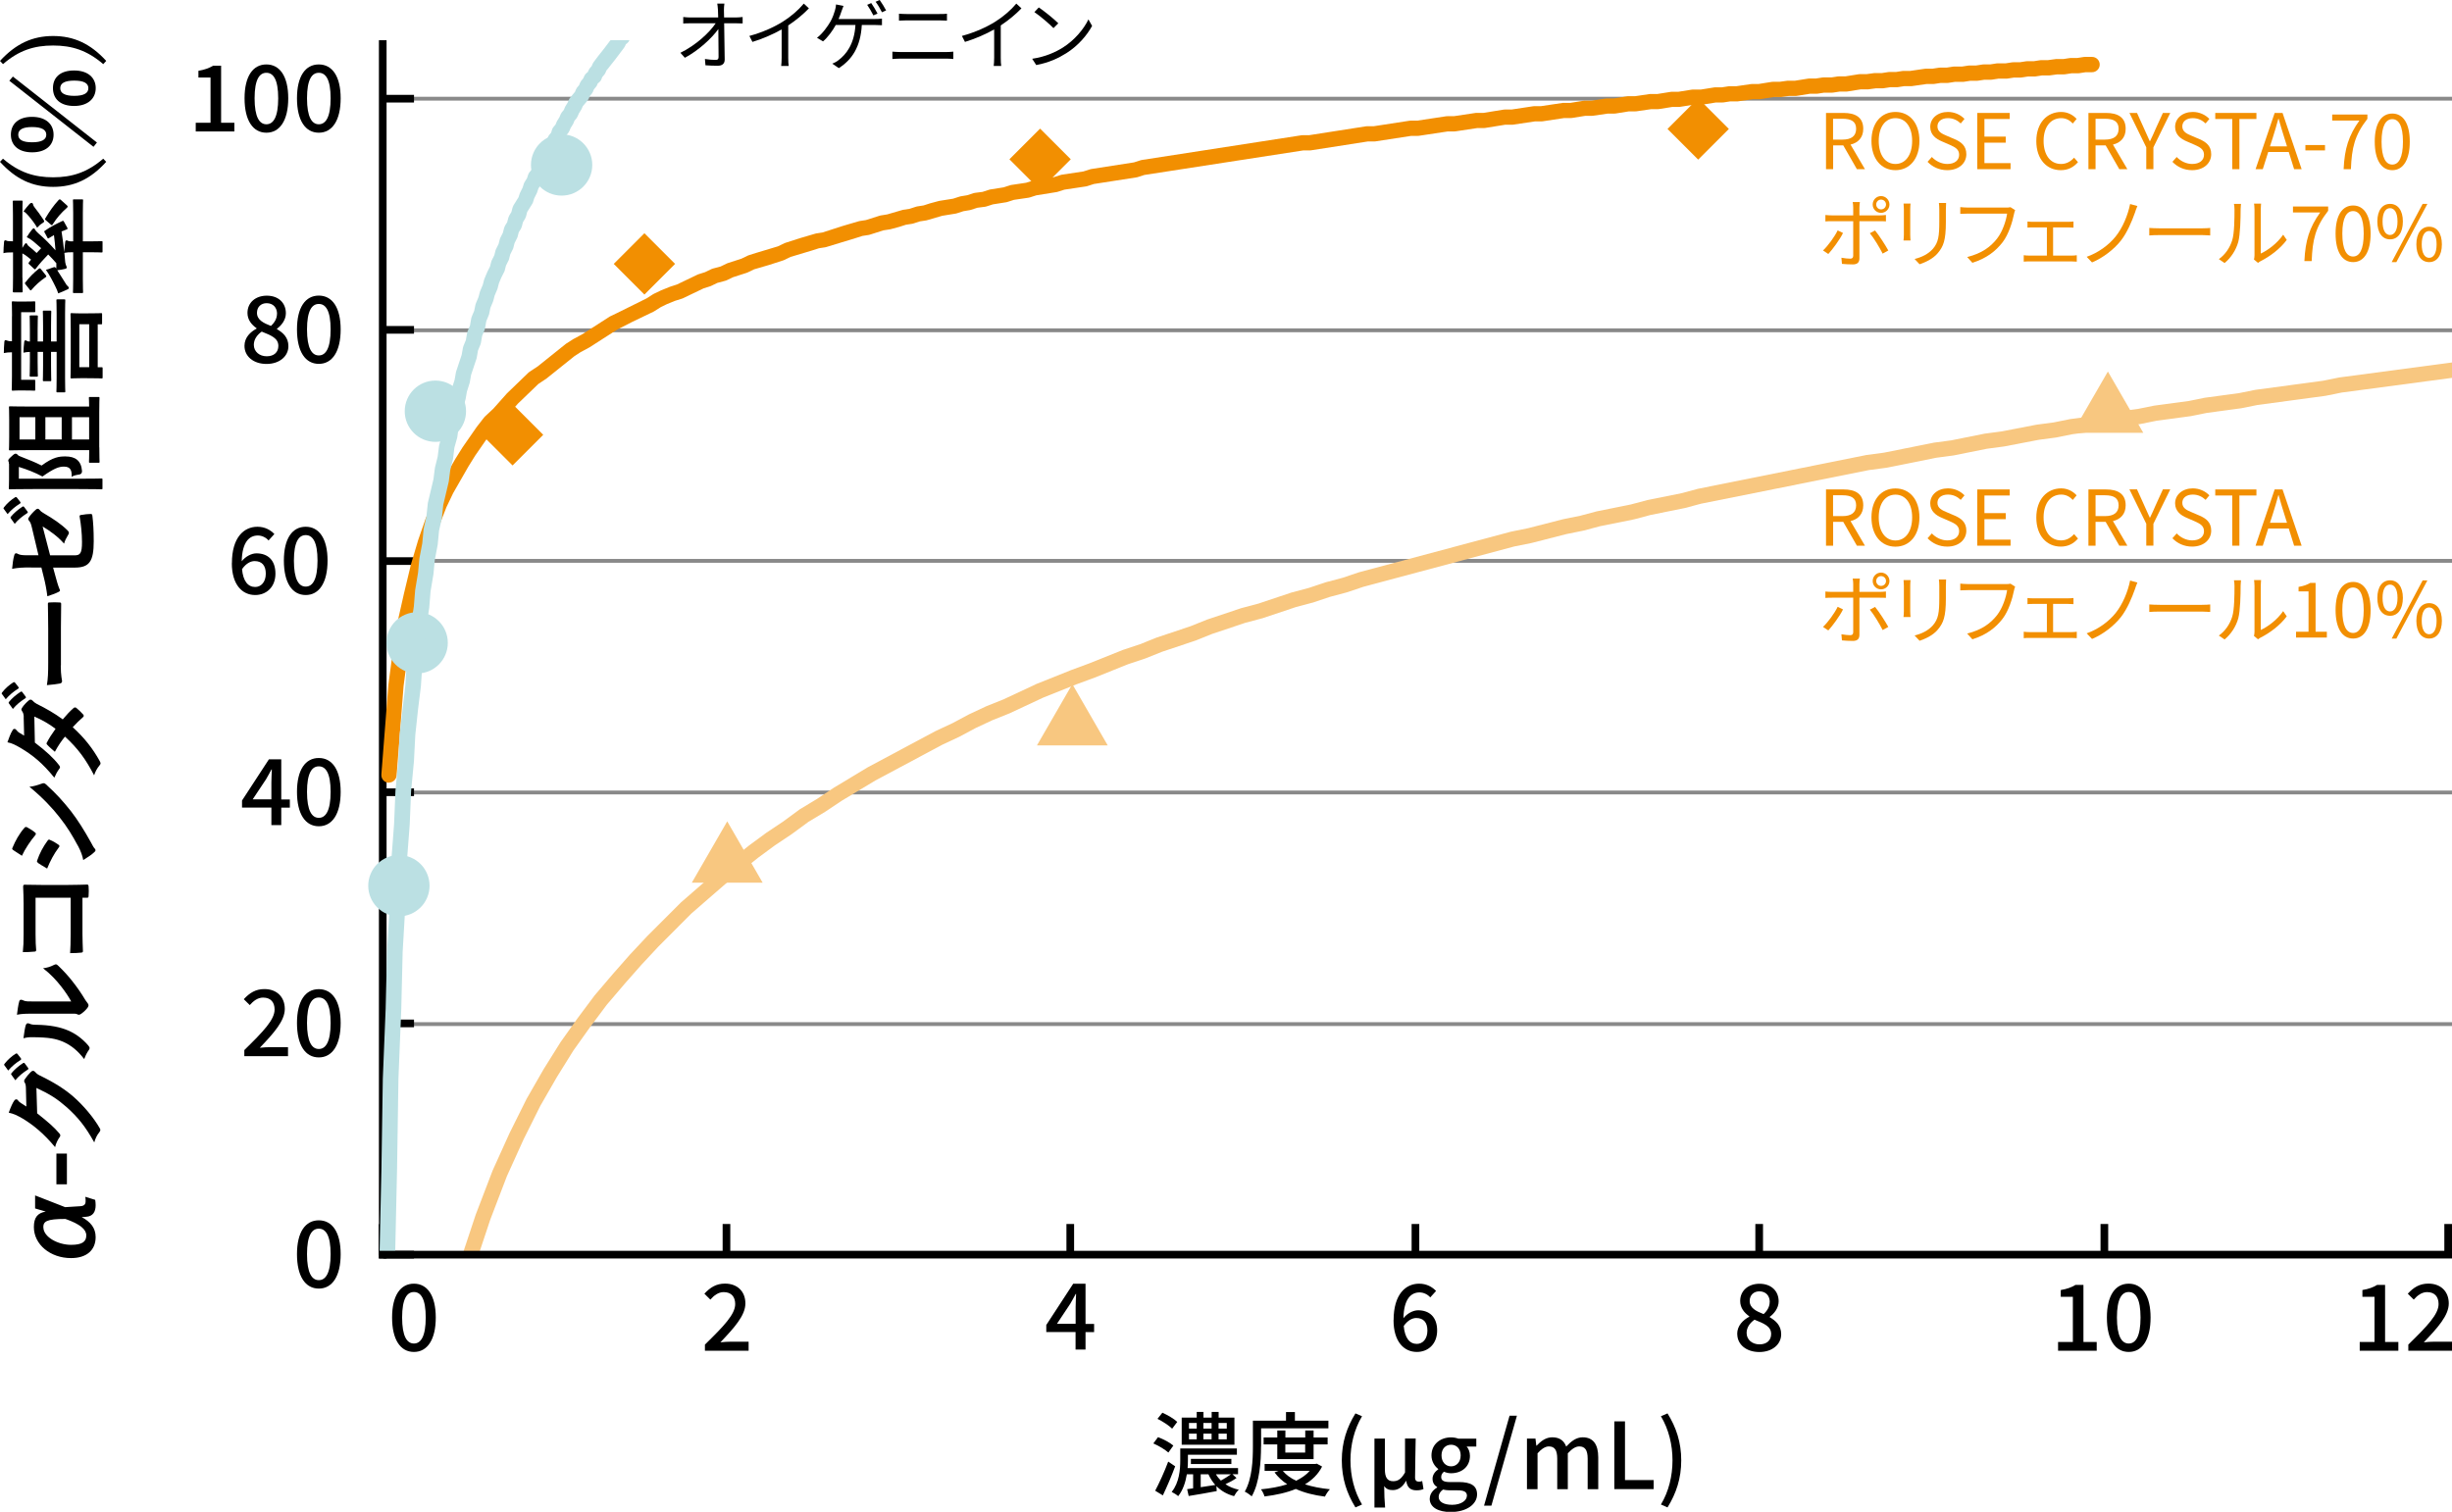 <?xml version="1.0" encoding="UTF-8"?>
<svg xmlns="http://www.w3.org/2000/svg" xmlns:xlink="http://www.w3.org/1999/xlink" id="_レイヤー_2" data-name="レイヤー 2" viewBox="0 0 319.94 197.31">
  <defs>
    <style>
      .cls-1 {
        clip-path: url(#clippath);
      }

      .cls-2 {
        fill: none;
      }

      .cls-2, .cls-3, .cls-4, .cls-5, .cls-6, .cls-7 {
        stroke-width: 0px;
      }

      .cls-4 {
        fill: #f8c780;
      }

      .cls-5 {
        fill: #898989;
      }

      .cls-6 {
        fill: #bbe0e3;
      }

      .cls-7 {
        fill: #f28f01;
      }
    </style>
    <clipPath id="clippath">
      <rect class="cls-2" x="47.88" y="5.25" width="272.06" height="158.5"></rect>
    </clipPath>
  </defs>
  <g id="OL">
    <g>
      <path class="cls-5" d="M319.94,133.91H49.94v-.5h270v.5ZM319.94,103.68H49.94v-.5h270v.5ZM319.94,73.45H49.94v-.5h270v.5ZM319.94,43.36H49.94v-.5h270v.5ZM319.94,13.13H49.94v-.5h270v.5Z"></path>
      <g>
        <path class="cls-3" d="M8.53,157.55l1.93-.12c.53-.03.71-.26.71-.64,0-.21,0-.38-.04-.59l1.29.4c.03.19.06.41.06.69,0,.86-.34,1.47-1.27,1.52l-.55.04c1.12.6,1.82,1.39,1.82,2.61,0,1.66-1.13,2.74-3.21,2.74-2.7,0-4.85-1.77-4.85-4.05,0-1.26.49-1.84,1.55-2.02l-1.39-.41v-1.7l3.94,1.54ZM5.66,160.18c0,1.26,1.88,2.29,3.61,2.29,1.41,0,1.99-.38,1.99-1.23,0-.77-.78-1.47-2.72-2.15-2.48,0-2.89.32-2.89,1.1Z"></path>
        <path class="cls-3" d="M8.73,150.56v4.01h-1.37v-4.01h1.37Z"></path>
        <path class="cls-3" d="M.57,139.04c-.06-.08-.04-.12.03-.21.39-.51.95-1,1.44-1.3.08-.05.17-.07.25.04l.43.55c.08.11.04.18-.04.23-.6.37-1.13.81-1.61,1.37l-.5-.69ZM3.38,141.96c-.01-.36-.07-.54-.17-.69-.04-.06-.06-.11-.06-.18s.03-.14.08-.22c.22-.34.49-.66.76-.93.11-.12.22-.18.32-.18.11,0,.21.07.29.16.15.19.35.33.6.45,1.91.92,3.26,1.8,4.33,2.72,1.36,1.18,2.72,2.81,3.49,4.17.06.08.07.15.07.22,0,.11-.06.21-.15.32-.28.34-.49.77-.64,1.3-1.2-2.14-2.09-3.22-3.57-4.57-1.23-1.08-2.19-1.71-3.98-2.54l.1,3.32c1.42,1.12,2.21,1.81,2.87,2.59.1.1.15.19.15.29,0,.07-.03.14-.08.21-.25.34-.5.85-.6,1.32-1.48-1.78-2.79-2.84-4.16-3.69-.78-.45-1.22-.66-1.89-.81.28-.78.52-1.3.74-1.6.07-.1.15-.14.24-.14s.17.04.24.15c.08.14.24.23.38.34.24.15.45.29.7.45l-.06-2.47ZM1.48,140.26c-.06-.07-.04-.12.03-.21.34-.42.9-.92,1.5-1.3.08-.05.15-.05.22.04l.43.58c.07.1.06.17-.04.23-.64.41-1.18.85-1.62,1.39l-.52-.73Z"></path>
        <path class="cls-3" d="M9.3,130.72c-.36-.67-.8-1.3-1.3-1.95-.64-.82-1.39-1.63-2.38-2.4.49-.05.95-.19,1.42-.43.1-.04.17-.08.24-.08.1,0,.2.05.35.21.71.69,1.29,1.32,1.84,2.03.56.71,1.11,1.48,1.68,2.44.17.25.2.27.29.4.07.08.11.18.11.27,0,.08-.04.18-.11.29-.21.3-.57.62-.85.82-.13.08-.21.12-.29.12-.07,0-.13-.01-.21-.06-.18-.1-.35-.08-1.06-.08h-4.38c-1.22,0-1.79,0-2.44.14.07-.55.17-1.3.29-1.71.04-.18.13-.25.24-.25.08,0,.21.04.35.11.27.12.55.12,1.55.12h4.68ZM3.38,133.77c.07-.23.24-.26.43-.18.31.15.62.16.95.16,1.75.03,3.08.29,4.12.74.85.36,1.77.96,2.63,1.95.11.14.18.25.18.36,0,.08-.04.16-.11.26-.24.34-.41.67-.59,1.17-.83-1.07-1.68-1.8-2.79-2.28-.95-.38-1.72-.56-3.96-.58-.53,0-.76.03-1.18.14.1-.78.2-1.41.31-1.74Z"></path>
        <path class="cls-3" d="M4.64,117.14v4.79c0,.93.03,1.58.08,2.06,0,.15-.07.21-.24.21-.38.04-1.04.07-1.5.07.08-.82.1-1.3.1-2.29v-4.07c0-.71-.03-1.44-.06-2.17,0-.22.06-.29.24-.27.74,0,1.47.03,2.21.03h3.35c1.02,0,2.14-.04,2.54-.05.14,0,.18.05.2.25.03.38.03.82,0,1.21-.01.22-.03.26-.24.26h-.56v4.72c0,.86.04,1.59.06,2.25,0,.12-.06.18-.21.19-.36.04-.87.07-1.46.07.04-.64.07-1.44.07-2.52v-4.71h-4.58Z"></path>
        <path class="cls-3" d="M1.75,110.96c-.17-.1-.2-.18-.11-.34.36-.88.88-1.82,1.55-2.58.06-.08.13-.11.18-.11s.11.01.18.05c.35.19.8.47,1.05.7.07.04.08.1.08.14,0,.07-.04.14-.1.21-.6.71-1.32,1.78-1.72,2.66-.36-.23-.76-.49-1.12-.73ZM10.17,110.4c-.7-1.3-1.36-2.43-2.42-3.76-.85-1.1-2.2-2.56-3.91-3.95.62-.08.97-.19,1.57-.4.1-.04.18-.07.27-.07.11,0,.21.04.32.15,1.4,1.28,2.17,2.14,3.24,3.48.92,1.19,1.72,2.47,2.63,4.1.18.33.34.66.48.79.08.08.11.15.11.22,0,.1-.06.19-.17.27-.29.29-.84.66-1.43,1.02-.11-.58-.27-1.06-.69-1.87ZM4.97,112.62c-.1-.07-.17-.14-.14-.26.35-1.03.8-1.85,1.37-2.63.07-.1.13-.15.21-.15.04,0,.1.03.15.06.38.15.74.38,1.06.6.08.07.14.12.14.18s-.03.1-.08.17c-.66.88-1.12,1.77-1.53,2.77-.56-.34-.97-.56-1.19-.73Z"></path>
        <path class="cls-3" d="M.25,90.58c-.06-.08-.04-.12.03-.21.39-.51.95-1,1.44-1.3.08-.05.17-.07.25.04l.43.55c.08.11.04.18-.04.23-.6.37-1.13.81-1.61,1.37l-.5-.69ZM3.1,93.58c-.01-.4-.1-.58-.21-.75-.07-.1-.1-.17-.1-.23s.04-.15.11-.25c.18-.3.56-.69.85-.93.08-.08.17-.11.25-.11s.17.04.27.15c.13.14.27.27.53.41,1.19.59,2.34,1.24,3.39,2.02.46-.56.95-1.08,1.41-1.48.06-.05.13-.08.2-.08.06,0,.13.03.18.08.24.19.69.62.88.85.04.05.07.11.07.17,0,.04-.03.1-.08.15-.39.33-.95.88-1.36,1.33,1.54,1.4,2.63,2.81,3.5,4.38.07.12.13.23.13.34,0,.08-.04.16-.13.26-.36.44-.55.82-.71,1.3-1.11-2.13-2.11-3.5-3.8-5.05-.43.52-.87,1.14-1.32,1.98-.34-.3-.7-.59-.99-.91-.06-.06-.1-.11-.1-.18,0-.04.03-.08.06-.14.24-.49.64-1.1,1.12-1.77-.87-.66-1.78-1.17-2.77-1.6l.07,3.4c1.47,1.12,2.44,2.02,3.15,2.94.07.1.13.18.13.27,0,.07-.03.15-.1.22-.25.34-.45.7-.64,1.15-1.55-1.92-2.84-2.95-4.4-3.88-.76-.44-1.13-.62-1.72-.74.17-.47.41-1.18.69-1.6.06-.11.14-.15.22-.15.1,0,.21.07.28.17.08.12.2.22.29.29.2.11.34.19.7.42l-.06-2.41ZM1.16,91.8c-.06-.07-.04-.12.03-.21.34-.42.9-.92,1.5-1.3.08-.05.15-.05.22.04l.43.58c.07.1.06.17-.04.23-.64.41-1.18.85-1.62,1.39l-.52-.73Z"></path>
        <path class="cls-3" d="M7.93,86.87c0,1.36.17,1.88.17,2.02,0,.17-.08.27-.29.32-.32.07-.98.15-1.69.21.14-.89.17-1.58.17-2.96v-4.42c0-1.04-.03-2.1-.04-3.16-.01-.21.03-.25.2-.25.42-.03.9-.03,1.32,0,.17,0,.22.05.21.25-.01,1.03-.03,2.04-.03,3.06v4.94Z"></path>
        <path class="cls-3" d="M.49,66.42c-.06-.08-.04-.12.03-.21.39-.51.95-1,1.44-1.3.08-.05.17-.07.25.04l.43.55c.08.11.04.18-.04.23-.6.37-1.13.81-1.61,1.37l-.5-.69ZM1.4,67.64c-.06-.07-.04-.12.03-.21.34-.42.9-.92,1.5-1.3.08-.05.15-.05.22.04l.43.58c.07.1.06.17-.04.23-.64.41-1.18.85-1.62,1.39l-.52-.73ZM4.05,74.06c-1.11,0-1.68.03-2.47.18.06-.69.15-1.34.28-1.77.04-.18.13-.26.25-.26.06,0,.14.03.22.08.29.15.59.18,1.25.18h1.44l-.85-3.58c-.14-.6-.21-.73-.41-.97-.06-.07-.08-.14-.08-.19,0-.07.03-.12.08-.19.18-.29.57-.73.91-1.02.08-.08.17-.12.25-.12.1,0,.2.07.28.18.14.19.35.3.55.43,1.2.7,2.23,1.39,3.03,2.18.13.12.21.23.21.36,0,.08-.03.16-.1.26-.24.4-.42.74-.53,1.14-.84-.95-1.78-1.62-2.8-2.24l.98,3.77h3.18c.74,0,.98-.25.98-1.73,0-1.11-.14-2.39-.31-3.32-.03-.19.07-.21.28-.23.38-.07.8-.12,1.18-.12.14,0,.2.08.21.29.1.82.17,1.77.17,3.28,0,2.62-.57,3.43-2.47,3.43h-2.83l.24.88c.2.74.41,1.51.6,1.93.03.07.06.12.06.16,0,.1-.07.15-.22.22-.36.19-.97.4-1.43.55-.11-.86-.25-1.65-.49-2.58l-.29-1.17h-1.34Z"></path>
        <path class="cls-3" d="M1.16,60.53c0-.14-.01-.22-.04-.27-.03-.06-.04-.1-.04-.15,0-.12.07-.23.42-.54.31-.3.43-.36.55-.36.08,0,.18.05.25.14.08.11.24.19.45.26,1.01.4,1.74.67,2.68,1.15,1.51-1.12,2.31-1.19,3.1-1.19,1.3,0,2.06.55,2.17,1.88q.03.44-.41.49c-.41.06-.76.15-.94.3.04-.85-.15-1.34-1.01-1.34-.64,0-1.27.21-2.8,1.29-1.08-.56-1.92-.89-3.08-1.25v1.54h7.79c1.89,0,2.89-.03,2.97-.03.14,0,.15.01.15.15v1.11c0,.14-.01.15-.15.15-.1,0-1.04-.03-2.97-.03h-5.95c-1.93,0-2.9.03-2.98.03-.15,0-.17-.01-.17-.15,0-.1.03-.45.03-1.17v-2.02ZM12.96,58.38c0,1.34.03,1.78.03,1.87,0,.14-.01.15-.15.15h-1.08c-.14,0-.15-.01-.15-.15,0-.07.03-.45.03-1.5H3.8c-1.57,0-2.38.03-2.48.03-.14,0-.15-.01-.15-.15,0-.08.03-.45.03-1.58v-2.28c0-1.12-.03-1.51-.03-1.59,0-.14.01-.15.15-.15.08,0,.91.03,2.49.03h7.82c0-.74-.03-1.03-.03-1.1,0-.14.01-.15.15-.15h1.08c.14,0,.15.01.15.15,0,.08-.03.54-.03,1.88v4.54ZM2.55,57.36h2.06v-2.91h-2.06v2.91ZM8.05,54.45h-2.13v2.91h2.13v-2.91ZM11.63,54.45h-2.24v2.91h2.24v-2.91Z"></path>
        <path class="cls-3" d="M1.57,41.28c0-1.26-.03-1.71-.03-1.8,0-.14.01-.15.17-.15.08,0,.32.03.67.03h.57c1.19,0,1.42-.03,1.5-.03.14,0,.15.01.15.15v1.12c0,.14-.01.15-.15.15h-1.69v8.82h1.69c.14,0,.15.01.15.15v1.12c0,.14-.01.15-.15.15-.1,0-.31-.03-1.5-.03h-.48c-.45,0-.69.03-.77.03-.15,0-.17-.01-.17-.15,0-.1.03-.54.03-1.8v-3.06c-.41,0-.74.03-1.06.1,0-.48.03-.99.07-1.47.01-.14.07-.21.14-.21.1,0,.17.04.28.07.1.05.27.07.57.07v-3.28ZM8.49,49.33c0,1.22.03,1.65.03,1.73,0,.14-.01.15-.15.15h-.84c-.15,0-.17-.01-.17-.15,0-.08.03-.51.03-1.73v-3.4h-.73v1.78c0,1.34.03,1.81.03,1.89,0,.14-.01.15-.17.15h-.76c-.15,0-.17-.01-.17-.15,0-.08.03-.55.03-1.89v-1.78h-.71v1.26c0,1.29.03,1.73.03,1.81,0,.15-.01.16-.14.16h-.78c-.14,0-.15-.01-.15-.16,0-.08.03-.52.03-1.81v-1.26c-.32.01-.53.03-.84.1.01-.51.04-.92.1-1.4.01-.14.08-.21.15-.21s.11.01.2.07c.1.07.18.08.39.08v-1.45c0-1.28-.03-1.71-.03-1.8,0-.14.01-.15.15-.15h.78c.13,0,.14.01.14.15,0,.08-.03.52-.03,1.8v1.45h.71v-2c0-1.33-.03-1.8-.03-1.88,0-.14.01-.15.17-.15h.76c.15,0,.17.01.17.15,0,.08-.03.55-.03,1.88v2h.73v-3.62c0-1.22-.03-1.65-.03-1.73,0-.14.01-.15.17-.15h.84c.14,0,.15.01.15.15,0,.08-.03.51-.03,1.73v8.38ZM13.39,49.24c0,.14-.01.15-.15.15-.08,0-.36-.03-1.92-.03h-.83c-.73,0-1.04.03-1.12.03-.15,0-.17-.01-.17-.15,0-.1.03-.56.03-1.89v-4.44c0-1.32-.03-1.8-.03-1.88,0-.15.01-.16.17-.16.08,0,.39.03.98.03h.94c1.53,0,1.81-.03,1.89-.03.13,0,.14.01.14.16v1.15c0,.14-.01.15-.14.15h-.43v5.6h.49c.14,0,.15.01.15.17v1.15ZM11.64,47.92v-5.6h-1.29v5.6h1.29Z"></path>
        <path class="cls-3" d="M2.93,36.25c0,1.25.03,1.66.03,1.76,0,.14-.01.15-.15.15h-.97c-.15,0-.17-.01-.17-.15,0-.1.03-.51.03-1.76v-3.31c-.56,0-.91.01-1.25.1.01-.51.03-.97.08-1.47.01-.12.07-.21.15-.21.07,0,.15.04.25.08.13.04.29.05.76.05v-3.4c0-1.25-.03-1.66-.03-1.74,0-.15.01-.17.17-.17h.97c.14,0,.15.01.15.17,0,.08-.03.49-.03,1.74v4.27c.1-.16.18-.32.28-.45.08-.12.13-.17.21-.17.06,0,.11.07.15.15.04.1.11.18.25.29.32.25.64.52.97.84.2-.23.41-.44.59-.63-.36-.33-.73-.63-1.05-.91-.29-.23-.52-.38-.83-.53.18-.32.52-.8.7-1,.11-.12.15-.15.22-.15s.13.08.17.18c.07.12.15.22.43.48.76.64,1.54,1.43,2.23,2.21-.04-.62-.11-1.28-.2-1.99-.22.12-.45.26-.66.4-.11.07-.14.07-.22-.11l-.35-.65c-.07-.14-.04-.15.07-.22.66-.48,1.46-.88,2.24-1.25.13-.05.15-.05.24.11l.41.74c.08.15.06.21-.11.26l-.63.25c.15.99.27,1.85.35,2.69.03-.45.08-.88.13-1.32.01-.12.07-.21.17-.21s.13.03.24.08c.13.05.31.05.63.05v-3.63c0-1.22-.03-1.63-.03-1.71,0-.14.01-.14.15-.14h1.02c.14,0,.15,0,.15.14,0,.08-.03.49-.03,1.71v3.63h.94c.95,0,1.4-.03,1.48-.03.14,0,.15.01.15.15v1.18c0,.14-.01.15-.15.15-.08,0-.53-.03-1.48-.03h-.94v3.48c0,1.22.03,1.63.03,1.71,0,.12-.01.14-.15.14h-1.02c-.14,0-.15-.01-.15-.14,0-.08.03-.49.03-1.71v-3.48c-.53,0-.8.01-1.15.08.04.41.08.81.11,1.22.03.23.1.4.14.49.03.07.06.12.06.21s-.07.12-.2.17c-.34.08-.66.14-1.04.18.36.54.67,1.07,1.06,1.67.1.18.21.34.31.41.07.06.14.14.14.21s-.03.14-.13.19c-.36.18-.85.38-1.25.54-.11-.34-.25-.65-.38-.91-.32-.66-.74-1.47-1.23-2.17.22-.04.49-.14.77-.25.17-.05.27-.1.34-.1.1,0,.14.05.24.19,0-.23.03-.45.01-.7-.34-.4-.7-.77-1.06-1.14-.53.54-1.11,1.18-1.61,1.84-.04.07-.08.1-.11.1-.04,0-.07-.01-.13-.07l-.6-.56c-.14-.12-.15-.17-.07-.27l.28-.37c-.25-.21-.5-.41-.77-.6-.1-.07-.22-.14-.36-.21v3.16ZM3.89,26.59c.1-.1.17-.11.25-.11.07,0,.15.08.18.21.04.18.13.3.27.48.32.4.67.88.99,1.37.11.17.18.26.18.34,0,.1-.08.17-.29.29-.25.15-.45.37-.62.55-.36-.62-.74-1.1-1.19-1.62-.14-.15-.32-.37-.59-.52.29-.38.49-.64.81-.99ZM3.33,37.11c-.11-.14-.11-.17-.01-.26.49-.65,1.08-1.25,1.75-1.78.11-.08.17-.08.29.08l.6.75c.11.14.11.21.01.27-.76.52-1.33,1.04-1.86,1.66-.1.11-.13.1-.24-.04l-.55-.69ZM5.98,28.74c-.13-.1-.13-.12-.06-.25.55-.92,1.01-1.59,1.74-2.4.06-.04.08-.07.13-.07s.08.01.15.07l.78.7c.08.07.11.12.11.18,0,.04-.03.08-.1.15-.76.67-1.32,1.32-1.86,2.17-.04.05-.07.1-.11.1s-.08-.04-.15-.1l-.63-.55Z"></path>
        <path class="cls-3" d="M.39,20.71c2.09,1.8,4.09,2.43,6.54,2.43s4.45-.63,6.54-2.43l.39.41c-2.06,2.28-4.22,3.27-6.93,3.27s-4.86-1-6.93-3.27l.39-.41Z"></path>
        <path class="cls-3" d="M12.2,19.16L1.22,10.54l.46-.55,10.97,8.61-.45.56ZM4.17,15.25c1.81,0,2.82.95,2.82,2.33s-1.01,2.3-2.8,2.3-2.77-.93-2.77-2.3.95-2.33,2.76-2.33ZM4.19,18.57c1.22,0,1.85-.33,1.85-.99s-.63-1-1.85-1-1.81.33-1.81,1,.6.99,1.81.99ZM9.67,9.2c1.81,0,2.82.95,2.82,2.3s-1.01,2.33-2.82,2.33-2.76-.93-2.76-2.33.95-2.3,2.76-2.3ZM9.68,12.51c1.22,0,1.85-.33,1.85-1s-.63-.99-1.85-.99-1.82.33-1.82.99.62,1,1.82,1Z"></path>
        <path class="cls-3" d="M0,7.95c2.07-2.25,4.24-3.25,6.93-3.25s4.87.99,6.93,3.25l-.39.42c-2.09-1.8-4.08-2.43-6.54-2.43s-4.45.62-6.54,2.43l-.39-.42Z"></path>
      </g>
      <path class="cls-3" d="M91.98,175.49c2.46-2.41,3.95-3.95,3.95-5.29,0-.94-.5-1.56-1.5-1.56-.7,0-1.27.44-1.74.98l-.78-.77c.76-.82,1.54-1.32,2.69-1.32,1.62,0,2.66,1.03,2.66,2.59s-1.43,3.15-3.26,5.07c.44-.05,1.01-.08,1.44-.08h2.24v1.18h-5.7v-.8Z"></path>
      <path class="cls-3" d="M51.16,171.96c0-2.89,1.1-4.42,2.85-4.42s2.85,1.55,2.85,4.42-1.09,4.49-2.85,4.49-2.85-1.6-2.85-4.49ZM55.55,171.96c0-2.47-.64-3.33-1.54-3.33s-1.54.86-1.54,3.33.64,3.39,1.54,3.39,1.54-.92,1.54-3.39Z"></path>
      <path class="cls-3" d="M140.35,173.85h-3.83v-.92l3.51-5.38h1.61v5.24h1.12v1.07h-1.12v2.28h-1.3v-2.28ZM140.35,172.78v-2.17c0-.48.04-1.25.06-1.73h-.05c-.22.43-.46.84-.71,1.28l-1.74,2.62h2.43Z"></path>
      <path class="cls-3" d="M181.84,172.29c0-3.38,1.58-4.75,3.33-4.75.98,0,1.7.42,2.21.95l-.76.84c-.32-.38-.86-.65-1.39-.65-1.12,0-2.05.84-2.11,3.36.52-.64,1.28-1.03,1.92-1.03,1.47,0,2.48.88,2.48,2.65s-1.2,2.79-2.64,2.79c-1.68,0-3.05-1.33-3.05-4.16ZM183.16,173.06c.14,1.59.78,2.34,1.71,2.34.77,0,1.38-.65,1.38-1.74s-.53-1.64-1.46-1.64c-.49,0-1.1.28-1.63,1.04Z"></path>
      <path class="cls-3" d="M226.67,174.1c0-1.09.77-1.82,1.58-2.25v-.05c-.66-.47-1.19-1.1-1.19-2,0-1.37,1.08-2.25,2.52-2.25,1.54,0,2.5.95,2.5,2.3,0,.89-.62,1.62-1.16,2.01v.06c.78.46,1.49,1.07,1.49,2.22,0,1.31-1.15,2.32-2.85,2.32s-2.88-.98-2.88-2.35ZM231.1,174.1c0-1.02-.97-1.37-2.17-1.86-.6.42-1.03,1.01-1.03,1.73,0,.88.73,1.49,1.68,1.49s1.52-.53,1.52-1.35ZM230.92,169.93c0-.79-.49-1.39-1.36-1.39-.72,0-1.26.48-1.26,1.26,0,.92.84,1.33,1.82,1.71.52-.48.79-1.01.79-1.58Z"></path>
      <g>
        <path class="cls-3" d="M268.54,175.15h1.93v-5.9h-1.58v-.88c.83-.14,1.42-.36,1.92-.67h1.04v7.45h1.73v1.14h-5.04v-1.14Z"></path>
        <path class="cls-3" d="M274.91,171.96c0-2.89,1.1-4.42,2.85-4.42s2.85,1.55,2.85,4.42-1.09,4.49-2.85,4.49-2.85-1.6-2.85-4.49ZM279.3,171.96c0-2.47-.64-3.33-1.54-3.33s-1.54.86-1.54,3.33.64,3.39,1.54,3.39,1.54-.92,1.54-3.39Z"></path>
      </g>
      <g>
        <path class="cls-3" d="M307.9,175.15h1.93v-5.9h-1.58v-.88c.83-.14,1.42-.36,1.92-.67h1.04v7.45h1.73v1.14h-5.04v-1.14Z"></path>
        <path class="cls-3" d="M314.24,175.49c2.46-2.41,3.95-3.95,3.95-5.29,0-.94-.5-1.56-1.5-1.56-.7,0-1.27.44-1.74.98l-.78-.77c.75-.82,1.54-1.32,2.69-1.32,1.62,0,2.66,1.03,2.66,2.59s-1.43,3.15-3.26,5.07c.44-.05,1.01-.08,1.44-.08h2.24v1.18h-5.7v-.8Z"></path>
      </g>
      <rect class="cls-3" x="49.44" y="5.25" width="1" height="159"></rect>
      <g>
        <path class="cls-3" d="M38.75,163.69c0-2.89,1.1-4.42,2.85-4.42s2.85,1.55,2.85,4.42-1.09,4.49-2.85,4.49-2.85-1.6-2.85-4.49ZM43.14,163.69c0-2.47-.64-3.33-1.54-3.33s-1.54.86-1.54,3.33.64,3.39,1.54,3.39,1.54-.92,1.54-3.39Z"></path>
        <g>
          <path class="cls-3" d="M30.26,73.5c0-3.38,1.58-4.75,3.33-4.75.98,0,1.7.42,2.21.95l-.76.84c-.32-.38-.86-.65-1.39-.65-1.12,0-2.05.84-2.11,3.36.52-.64,1.28-1.03,1.92-1.03,1.48,0,2.48.88,2.48,2.65s-1.2,2.79-2.64,2.79c-1.68,0-3.05-1.33-3.05-4.16ZM31.58,74.27c.14,1.59.78,2.34,1.72,2.34.77,0,1.38-.65,1.38-1.74s-.53-1.64-1.46-1.64c-.49,0-1.1.28-1.63,1.04Z"></path>
          <path class="cls-3" d="M37.04,73.17c0-2.89,1.1-4.42,2.85-4.42s2.85,1.55,2.85,4.42-1.09,4.49-2.85,4.49-2.85-1.6-2.85-4.49ZM41.43,73.17c0-2.47-.64-3.33-1.54-3.33s-1.54.86-1.54,3.33.64,3.39,1.54,3.39,1.54-.92,1.54-3.39Z"></path>
        </g>
        <g>
          <path class="cls-3" d="M35.41,105.4h-3.83v-.92l3.51-5.38h1.61v5.24h1.12v1.07h-1.12v2.28h-1.29v-2.28ZM35.41,104.33v-2.17c0-.48.04-1.25.06-1.73h-.05c-.22.43-.46.84-.71,1.28l-1.74,2.62h2.44Z"></path>
          <path class="cls-3" d="M38.75,103.35c0-2.89,1.1-4.42,2.85-4.42s2.85,1.55,2.85,4.42-1.09,4.49-2.85,4.49-2.85-1.6-2.85-4.49ZM43.14,103.35c0-2.47-.64-3.33-1.54-3.33s-1.54.86-1.54,3.33.64,3.39,1.54,3.39,1.54-.92,1.54-3.39Z"></path>
        </g>
        <g>
          <path class="cls-3" d="M31.9,45.14c0-1.09.77-1.82,1.58-2.25v-.05c-.66-.47-1.19-1.1-1.19-2,0-1.37,1.08-2.25,2.52-2.25,1.54,0,2.49.95,2.49,2.3,0,.89-.62,1.62-1.16,2.01v.06c.78.46,1.49,1.07,1.49,2.22,0,1.31-1.15,2.32-2.85,2.32s-2.88-.98-2.88-2.35ZM36.32,45.14c0-1.02-.97-1.37-2.17-1.86-.6.42-1.03,1.01-1.03,1.73,0,.88.73,1.49,1.68,1.49s1.52-.53,1.52-1.35ZM36.15,40.96c0-.79-.49-1.39-1.36-1.39-.72,0-1.26.48-1.26,1.26,0,.92.84,1.33,1.82,1.71.52-.48.79-1.01.79-1.58Z"></path>
          <path class="cls-3" d="M38.75,43c0-2.89,1.1-4.42,2.85-4.42s2.85,1.55,2.85,4.42-1.09,4.49-2.85,4.49-2.85-1.6-2.85-4.49ZM43.14,43c0-2.47-.64-3.33-1.54-3.33s-1.54.86-1.54,3.33.64,3.39,1.54,3.39,1.54-.92,1.54-3.39Z"></path>
        </g>
        <g>
          <path class="cls-3" d="M25.54,16.02h1.93v-5.9h-1.58v-.88c.83-.14,1.42-.36,1.92-.67h1.04v7.45h1.73v1.14h-5.04v-1.14Z"></path>
          <path class="cls-3" d="M31.91,12.83c0-2.89,1.1-4.42,2.85-4.42s2.85,1.55,2.85,4.42-1.09,4.49-2.85,4.49-2.85-1.6-2.85-4.49ZM36.3,12.83c0-2.47-.64-3.33-1.54-3.33s-1.54.86-1.54,3.33.64,3.39,1.54,3.39,1.54-.92,1.54-3.39Z"></path>
          <path class="cls-3" d="M38.75,12.83c0-2.89,1.1-4.42,2.85-4.42s2.85,1.55,2.85,4.42-1.09,4.49-2.85,4.49-2.85-1.6-2.85-4.49ZM43.14,12.83c0-2.47-.64-3.33-1.54-3.33s-1.54.86-1.54,3.33.64,3.39,1.54,3.39,1.54-.92,1.54-3.39Z"></path>
        </g>
        <g>
          <path class="cls-3" d="M31.88,137.05c2.46-2.41,3.95-3.95,3.95-5.29,0-.94-.5-1.56-1.5-1.56-.7,0-1.27.44-1.74.98l-.78-.77c.76-.82,1.54-1.32,2.69-1.32,1.62,0,2.66,1.03,2.66,2.59s-1.43,3.15-3.26,5.07c.44-.05,1.01-.08,1.44-.08h2.24v1.18h-5.7v-.8Z"></path>
          <path class="cls-3" d="M38.75,133.52c0-2.89,1.1-4.42,2.85-4.42s2.85,1.55,2.85,4.42-1.09,4.49-2.85,4.49-2.85-1.6-2.85-4.49ZM43.14,133.52c0-2.47-.64-3.33-1.54-3.33s-1.54.86-1.54,3.33.64,3.39,1.54,3.39,1.54-.92,1.54-3.39Z"></path>
        </g>
        <g>
          <rect class="cls-3" x="50.02" y="12.38" width="4" height="1"></rect>
          <rect class="cls-3" x="50.02" y="42.55" width="4" height="1"></rect>
          <rect class="cls-3" x="50.02" y="72.73" width="4" height="1"></rect>
          <rect class="cls-3" x="50.02" y="102.9" width="4" height="1"></rect>
          <rect class="cls-3" x="50.02" y="133.07" width="4" height="1"></rect>
          <rect class="cls-3" x="50.02" y="163.25" width="4" height="1"></rect>
        </g>
      </g>
      <g>
        <path class="cls-3" d="M152.46,189.59c-.41-.38-1.27-.9-1.97-1.2l.61-.82c.71.26,1.57.72,2,1.1l-.65.91ZM153.34,191.37c-.47,1.26-1.07,2.67-1.61,3.8l-1-.61c.49-.92,1.2-2.45,1.7-3.8l.9.61ZM152.94,186.46c-.4-.4-1.22-.94-1.91-1.28l.64-.8c.67.3,1.52.79,1.94,1.2l-.67.89ZM161.33,192.91c-.44.31-.96.59-1.43.8.49.34,1.08.58,1.74.72-.23.2-.49.59-.62.84-.94-.25-1.7-.7-2.3-1.31l.04.65c-1.27.24-2.63.48-3.66.64l-.2-.89.78-.11v-1.83h-.82c-.17,1.01-.49,2.05-1.13,2.85-.18-.17-.61-.44-.85-.55,1-1.24,1.12-2.93,1.12-4.13v-1.54h7.39v.82h-6.39v.73c0,.31-.01.65-.04,1.01h6.58v.8h-.73l.53.49ZM161.06,188.56h-6.87v-3.54h1.96v-.74h.88v.74h1.07v-.74h.91v.74h2.06v3.54ZM155.14,186.45h1.01v-.73h-1.01v.73ZM155.14,187.85h1.01v-.74h-1.01v.74ZM155.39,191.08v-.68h5.28v.68h-5.28ZM158.57,193.81c-.36-.41-.66-.88-.89-1.39h-1.01v1.68l1.9-.29ZM157.02,185.72v.73h1.07v-.73h-1.07ZM157.02,187.11v.74h1.07v-.74h-1.07ZM158.66,192.42c.17.3.38.56.64.82.43-.24.95-.55,1.31-.82h-1.94ZM160.07,185.72h-1.07v.73h1.07v-.73ZM160.07,187.11h-1.07v.74h1.07v-.74Z"></path>
        <path class="cls-3" d="M164.54,188.8c0,1.88-.17,4.67-1.21,6.49-.2-.18-.67-.5-.91-.61.97-1.7,1.06-4.14,1.06-5.88v-3.38h4.32v-1.13h1.16v1.13h4.37v1h-8.78v2.39ZM172.51,191.4c-.5,1-1.28,1.75-2.23,2.33.96.31,2.06.52,3.25.64-.23.23-.52.67-.65.96-1.42-.18-2.7-.5-3.8-1-1.21.5-2.62.8-4.08.98-.08-.28-.29-.71-.47-.93,1.21-.12,2.39-.32,3.43-.66-.66-.43-1.21-.95-1.66-1.55l.54-.2h-1.83v-.9h6.61l.2-.04.68.37ZM166.66,190.44v-1.92h-1.78v-.91h1.78v-.91h1.06v.91h2.59v-.91h1.09v.91h1.83v.91h-1.83v1.92h-4.74ZM167.38,191.97c.43.52,1.02.95,1.74,1.29.71-.35,1.32-.77,1.78-1.29h-3.51ZM167.71,188.52v1.06h2.59v-1.06h-2.59Z"></path>
        <path class="cls-3" d="M175.08,190.6c0-2.36.66-4.32,1.78-6.13l.86.37c-1.03,1.73-1.51,3.75-1.51,5.76s.48,4.04,1.51,5.76l-.86.38c-1.12-1.82-1.78-3.75-1.78-6.14Z"></path>
        <path class="cls-3" d="M179.32,187.76h1.38v3.98c0,1.08.31,1.58,1.08,1.58.55,0,1.02-.2,1.55-1.14v-4.43h1.39c-.02,1.7-.08,3.65-.08,5.09,0,.4.19.54.52.54.11,0,.25-.02.41-.08l.17,1.04c-.23.1-.48.17-.91.17-.8,0-1.22-.38-1.34-1.22h-.04c-.43.8-1.03,1.19-1.7,1.19-.47,0-.85-.1-1.14-.53.01,1.2.04,1.81.12,2.81h-1.39v-9Z"></path>
        <path class="cls-3" d="M186.56,195.58c0-.55.35-1.07.96-1.44v-.06c-.34-.2-.6-.55-.6-1.09s.37-.96.74-1.22v-.05c-.46-.35-.88-.97-.88-1.76,0-1.49,1.19-2.36,2.55-2.36.37,0,.71.07.96.17h2.34v1.03h-1.26c.25.26.43.71.43,1.21,0,1.44-1.09,2.27-2.47,2.27-.3,0-.63-.07-.92-.2-.22.19-.36.37-.36.7,0,.4.26.65,1.1.65h1.21c1.56,0,2.37.48,2.37,1.61,0,1.27-1.34,2.3-3.45,2.3-1.58,0-2.73-.59-2.73-1.74ZM191.41,195.23c0-.55-.43-.72-1.24-.72h-1c-.31,0-.61-.04-.89-.1-.4.29-.56.62-.56.96,0,.65.67,1.03,1.76,1.03,1.15,0,1.92-.56,1.92-1.17ZM190.59,189.95c0-.88-.55-1.39-1.25-1.39s-1.25.5-1.25,1.39.56,1.43,1.25,1.43,1.25-.54,1.25-1.43Z"></path>
        <path class="cls-3" d="M196.97,184.77h.96l-3.33,11.74h-.96l3.33-11.74Z"></path>
        <path class="cls-3" d="M199.22,187.76h1.13l.11.92h.04c.56-.6,1.22-1.09,2.04-1.09.98,0,1.54.46,1.82,1.21.65-.7,1.32-1.21,2.15-1.21,1.38,0,2.03.94,2.03,2.62v4.15h-1.38v-3.98c0-1.14-.36-1.6-1.1-1.6-.46,0-.94.3-1.49.9v4.68h-1.38v-3.98c0-1.14-.35-1.6-1.1-1.6-.44,0-.94.3-1.47.9v4.68h-1.38v-6.6Z"></path>
        <path class="cls-3" d="M210.64,185.51h1.39v7.66h3.74v1.18h-5.13v-8.84Z"></path>
        <path class="cls-3" d="M216.72,196.36c1.03-1.71,1.51-3.74,1.51-5.76s-.48-4.03-1.51-5.76l.86-.37c1.13,1.81,1.79,3.77,1.79,6.13s-.66,4.32-1.79,6.14l-.86-.38Z"></path>
      </g>
      <rect class="cls-3" x="49.44" y="159.82" width="1" height="4"></rect>
      <path class="cls-3" d="M53.05,163.87h-3.11v-.24h3.11v.24ZM53.05,133.78h-3.11v-.24h3.11v.24ZM53.05,103.55h-3.11v-.24h3.11v.24ZM53.05,73.32h-3.11v-.24h3.11v.24ZM53.05,43.23h-3.11v-.24h3.11v.24ZM53.05,13h-3.11v-.24h3.11v.24Z"></path>
      <rect class="cls-3" x="318.94" y="159.75" width="1" height="4"></rect>
      <rect class="cls-3" x="274.08" y="159.75" width="1" height="4"></rect>
      <rect class="cls-3" x="229.04" y="159.75" width="1" height="4"></rect>
      <rect class="cls-3" x="184.19" y="159.75" width="1" height="4"></rect>
      <rect class="cls-3" x="139.15" y="159.75" width="1" height="4"></rect>
      <rect class="cls-3" x="94.29" y="159.75" width="1" height="4"></rect>
      <rect class="cls-3" x="49.44" y="159.75" width="1" height="4"></rect>
      <g>
        <path class="cls-3" d="M94.46,1.31c0,.23,0,.57.02.97h1.57c.26,0,.65-.04.85-.06v.84c-.23,0-.58-.02-.82-.02h-1.59c.03,1.5.06,3.49.07,4.74,0,.52-.31.8-.91.8-.52,0-1.11-.02-1.6-.06l-.07-.82c.48.08,1.04.12,1.41.12.29,0,.37-.13.37-.4,0-.8-.01-2.29-.03-3.63-.83,1.18-2.58,2.8-4.37,3.75l-.58-.65c2.03-.99,3.81-2.65,4.6-3.85h-3.29c-.34,0-.63,0-.94.03v-.85c.29.03.61.06.92.06h3.64c0-.4-.02-.74-.03-.97-.03-.38-.05-.63-.09-.84h.93c-.04.28-.06.56-.06.84Z"></path>
        <path class="cls-3" d="M102.15,2.82c1.04-.65,2.04-1.52,2.73-2.35l.67.62c-.76.79-1.68,1.55-2.7,2.23v4.22c0,.38.02.87.06,1.07h-.98c.03-.19.06-.69.06-1.07v-3.7c-1.05.6-2.42,1.2-3.81,1.63l-.4-.78c1.73-.47,3.26-1.17,4.37-1.87Z"></path>
        <path class="cls-3" d="M109.8,1.47c-.1.29-.22.65-.38,1.01h4.73c.24,0,.64-.01.93-.05v.86c-.31-.02-.7-.03-.93-.03h-1.7c-.16,2.86-1.28,4.53-3,5.63l-.85-.58c.29-.11.59-.28.81-.46.98-.74,2.06-2.05,2.21-4.59h-2.57c-.4.75-1.08,1.66-1.66,2.14l-.79-.47c.72-.52,1.43-1.54,1.78-2.15.27-.5.45-1.01.56-1.4.08-.26.13-.54.15-.8l.97.19c-.09.23-.19.5-.26.7ZM114.5,1.77l-.54.24c-.2-.4-.54-1-.81-1.38l.53-.23c.25.36.62.97.82,1.37ZM115.62,1.36l-.54.24c-.22-.43-.54-1-.83-1.37l.53-.23c.27.37.65.99.84,1.36Z"></path>
        <path class="cls-3" d="M117.49,6.79h5.99c.3,0,.62-.02.91-.05v.96c-.3-.03-.64-.05-.91-.05h-5.99c-.36,0-.71.03-1.05.05v-.96c.34.02.69.05,1.05.05ZM118.29,1.83h4.28c.36,0,.71,0,.99-.04v.9c-.28-.02-.66-.03-.99-.03h-4.28c-.35,0-.68.02-.99.03v-.9c.32.02.66.04.99.04Z"></path>
        <path class="cls-3" d="M129.88,2.82c1.04-.65,2.04-1.52,2.73-2.35l.67.62c-.76.79-1.68,1.55-2.7,2.23v4.22c0,.38.02.87.06,1.07h-.98c.03-.19.06-.69.06-1.07v-3.7c-1.05.6-2.42,1.2-3.81,1.63l-.4-.78c1.73-.47,3.26-1.17,4.37-1.87Z"></path>
        <path class="cls-3" d="M138.68,6.21c1.54-.97,2.76-2.45,3.34-3.68l.48.85c-.68,1.25-1.85,2.61-3.36,3.56-1,.63-2.26,1.24-3.93,1.55l-.53-.82c1.75-.26,3.05-.87,4-1.46ZM138.09,3.04l-.63.63c-.5-.52-1.75-1.59-2.49-2.09l.57-.61c.71.47,1.99,1.51,2.55,2.07Z"></path>
      </g>
      <g>
        <path class="cls-7" d="M238.26,14.74h2.3c1.49,0,2.56.54,2.56,2.07,0,1.14-.66,1.82-1.66,2.06l1.88,3.21h-1.05l-1.78-3.11h-1.32v3.11h-.93v-7.34ZM240.41,18.22c1.15,0,1.78-.46,1.78-1.41s-.63-1.31-1.78-1.31h-1.23v2.72h1.23Z"></path>
        <path class="cls-7" d="M244.19,18.39c0-2.35,1.29-3.78,3.13-3.78s3.13,1.43,3.13,3.78-1.29,3.82-3.13,3.82-3.13-1.47-3.13-3.82ZM249.5,18.39c0-1.84-.87-2.97-2.18-2.97s-2.18,1.13-2.18,2.97.86,3.01,2.18,3.01,2.18-1.18,2.18-3.01Z"></path>
        <path class="cls-7" d="M251.51,21.12l.56-.63c.52.55,1.26.91,2.02.91.96,0,1.54-.48,1.54-1.2s-.53-.99-1.22-1.3l-1.06-.46c-.68-.29-1.49-.81-1.49-1.88,0-1.13.98-1.95,2.31-1.95.87,0,1.64.37,2.16.91l-.49.59c-.45-.42-.99-.69-1.67-.69-.83,0-1.37.42-1.37,1.08,0,.71.64.98,1.21,1.22l1.05.45c.85.37,1.51.87,1.51,1.96,0,1.16-.96,2.08-2.49,2.08-1.04,0-1.93-.42-2.57-1.09Z"></path>
        <path class="cls-7" d="M258,14.74h4.23v.79h-3.3v2.3h2.78v.79h-2.78v2.67h3.41v.79h-4.34v-7.34Z"></path>
        <path class="cls-7" d="M265.7,18.42c0-2.37,1.39-3.81,3.25-3.81.89,0,1.59.44,2.01.91l-.5.6c-.38-.41-.87-.7-1.5-.7-1.39,0-2.31,1.14-2.31,2.97s.88,3.01,2.28,3.01c.7,0,1.23-.31,1.7-.82l.51.58c-.58.67-1.3,1.05-2.25,1.05-1.82,0-3.19-1.41-3.19-3.79Z"></path>
        <path class="cls-7" d="M272.5,14.74h2.3c1.49,0,2.56.54,2.56,2.07,0,1.14-.66,1.82-1.66,2.06l1.88,3.21h-1.05l-1.78-3.11h-1.32v3.11h-.93v-7.34ZM274.66,18.22c1.15,0,1.78-.46,1.78-1.41s-.63-1.31-1.78-1.31h-1.23v2.72h1.23Z"></path>
        <path class="cls-7" d="M280.05,19.23l-2.2-4.49h.99l.94,2.08c.24.54.46,1.05.72,1.6h.04c.26-.55.51-1.06.73-1.6l.95-2.08h.96l-2.2,4.49v2.85h-.93v-2.85Z"></path>
        <path class="cls-7" d="M283.46,21.12l.56-.63c.52.55,1.26.91,2.02.91.96,0,1.54-.48,1.54-1.2s-.53-.99-1.22-1.3l-1.06-.46c-.68-.29-1.49-.81-1.49-1.88,0-1.13.98-1.95,2.31-1.95.87,0,1.64.37,2.16.91l-.49.59c-.45-.42-.99-.69-1.67-.69-.83,0-1.37.42-1.37,1.08,0,.71.64.98,1.21,1.22l1.05.45c.85.37,1.51.87,1.51,1.96,0,1.16-.96,2.08-2.49,2.08-1.04,0-1.93-.42-2.57-1.09Z"></path>
        <path class="cls-7" d="M291.27,15.53h-2.22v-.79h5.37v.79h-2.22v6.55h-.93v-6.55Z"></path>
        <path class="cls-7" d="M296.8,14.74h1.03l2.49,7.34h-.98l-.7-2.24h-2.68l-.71,2.24h-.94l2.49-7.34ZM296.19,19.1h2.22l-.35-1.12c-.27-.83-.5-1.63-.74-2.48h-.04c-.23.86-.47,1.65-.73,2.48l-.36,1.12Z"></path>
        <path class="cls-7" d="M300.81,18.93h2.56v.7h-2.56v-.7Z"></path>
        <path class="cls-7" d="M307.86,15.73h-3.55v-.78h4.59v.56c-1.68,2.16-2.04,3.79-2.15,6.57h-.95c.12-2.69.66-4.39,2.06-6.35Z"></path>
        <path class="cls-7" d="M309.86,18.49c0-2.39.87-3.67,2.29-3.67s2.28,1.29,2.28,3.67-.86,3.72-2.28,3.72-2.29-1.33-2.29-3.72ZM313.54,18.49c0-2.09-.56-2.94-1.39-2.94s-1.4.85-1.4,2.94.56,2.99,1.4,2.99,1.39-.9,1.39-2.99Z"></path>
        <path class="cls-7" d="M238.56,33.15l-.69-.46c.66-.62,1.52-1.81,1.91-2.62l.7.34c-.42.86-1.36,2.13-1.92,2.74ZM242.62,27.09v1.02h2.64c.24,0,.57-.02.82-.05v.83c-.27-.02-.57-.02-.81-.02h-2.65v4.84c0,.53-.26.8-.86.8-.42,0-1.02-.03-1.42-.07l-.07-.8c.43.08.89.12,1.15.12s.39-.12.39-.38v-4.51h-2.78c-.3,0-.58,0-.85.03v-.84c.28.03.53.05.85.05h2.78v-1.03c0-.22-.03-.56-.07-.71h.94c-.03.14-.06.5-.06.72ZM246.39,32.69l-.74.41c-.39-.78-1.14-2.03-1.67-2.66l.68-.36c.53.64,1.33,1.89,1.73,2.61ZM245.44,25.59c.61,0,1.1.5,1.1,1.1s-.49,1.09-1.1,1.09-1.09-.48-1.09-1.09.49-1.1,1.09-1.1ZM245.44,27.33c.36,0,.65-.28.65-.64s-.29-.64-.65-.64-.63.29-.63.64.28.64.63.64Z"></path>
        <path class="cls-7" d="M249.25,27.29v3.34c0,.25.02.58.04.76h-.92c.02-.15.05-.47.05-.77v-3.33c0-.18-.02-.53-.04-.72h.91c-.02.19-.04.48-.04.72ZM253.9,27.36v1.62c0,2.4-.33,3.19-1.05,4.05-.65.78-1.65,1.21-2.38,1.46l-.65-.69c.92-.23,1.77-.63,2.39-1.33.71-.83.83-1.64.83-3.53v-1.58c0-.34-.02-.62-.05-.87h.94c-.02.25-.03.53-.03.87Z"></path>
        <path class="cls-7" d="M262.79,27.93c-.21,1.05-.7,2.66-1.49,3.69-.91,1.17-2.1,2.1-3.94,2.68l-.68-.75c1.94-.49,3.06-1.34,3.9-2.41.71-.91,1.17-2.3,1.31-3.26h-5.11c-.4,0-.74.02-1,.03v-.88c.28.03.67.06,1,.06h5.02c.15,0,.34,0,.53-.05l.61.39c-.07.14-.11.31-.15.5Z"></path>
        <path class="cls-7" d="M265.24,28.95h4.6c.25,0,.5-.02.71-.04v.8c-.22-.02-.48-.03-.71-.03h-1.95v3.68h2.42c.24,0,.47-.02.67-.05v.84c-.2-.02-.51-.03-.67-.03h-5.53c-.22,0-.48,0-.72.03v-.84c.23.03.49.05.72.05h2.3v-3.68h-1.84c-.16,0-.48,0-.69.03v-.8c.21.03.53.04.69.04Z"></path>
        <path class="cls-7" d="M278.57,27.76c-.39,1.09-.99,2.56-1.83,3.64-.91,1.15-2.34,2.26-3.77,2.85l-.7-.73c1.49-.52,2.87-1.52,3.78-2.65.93-1.16,1.6-2.8,1.89-4.24l.95.26c-.12.26-.24.62-.32.87Z"></path>
        <path class="cls-7" d="M281.83,29.8h5.48c.5,0,.86-.03,1.08-.05v.98c-.2,0-.62-.05-1.07-.05h-5.49c-.55,0-1.08.02-1.39.05v-.98c.3.02.83.05,1.39.05Z"></path>
        <path class="cls-7" d="M291.26,31.36c.29-.91.3-2.91.3-4.02,0-.3-.03-.52-.07-.73h.92c0,.12-.05.42-.05.72,0,1.11-.04,3.25-.31,4.25-.3,1.07-.94,2.05-1.78,2.75l-.75-.51c.84-.6,1.44-1.49,1.74-2.46ZM294.17,33.31v-5.99c0-.38-.05-.67-.06-.74h.92c0,.07-.04.36-.04.74v5.77c.92-.42,2.15-1.33,2.92-2.46l.47.68c-.86,1.17-2.25,2.2-3.41,2.77-.16.09-.27.17-.34.23l-.53-.44c.04-.16.07-.36.07-.56Z"></path>
        <path class="cls-7" d="M302.74,27.73h-3.55v-.78h4.59v.56c-1.68,2.16-2.04,3.79-2.15,6.57h-.95c.12-2.69.66-4.39,2.06-6.35Z"></path>
        <path class="cls-7" d="M304.75,30.49c0-2.39.87-3.67,2.29-3.67s2.28,1.29,2.28,3.67-.86,3.72-2.28,3.72-2.29-1.33-2.29-3.72ZM308.42,30.49c0-2.09-.56-2.94-1.39-2.94s-1.4.85-1.4,2.94.56,2.99,1.4,2.99,1.39-.9,1.39-2.99Z"></path>
        <path class="cls-7" d="M310.2,28.91c0-1.47.66-2.3,1.66-2.3s1.67.83,1.67,2.3-.66,2.33-1.67,2.33-1.66-.85-1.66-2.33ZM312.83,28.91c0-1.17-.4-1.74-.98-1.74s-.97.57-.97,1.74.4,1.76.97,1.76.98-.59.98-1.76ZM316.11,26.61h.62l-4.05,7.6h-.61l4.04-7.6ZM315.29,31.89c0-1.47.67-2.3,1.67-2.3s1.66.83,1.66,2.3-.66,2.32-1.66,2.32-1.67-.84-1.67-2.32ZM317.93,31.89c0-1.17-.4-1.74-.97-1.74s-.97.57-.97,1.74.39,1.76.97,1.76.97-.59.97-1.76Z"></path>
      </g>
      <g>
        <path class="cls-7" d="M238.26,63.88h2.3c1.49,0,2.56.54,2.56,2.07,0,1.14-.66,1.82-1.66,2.06l1.88,3.21h-1.05l-1.78-3.11h-1.32v3.11h-.93v-7.34ZM240.41,67.36c1.15,0,1.78-.46,1.78-1.41s-.63-1.31-1.78-1.31h-1.23v2.72h1.23Z"></path>
        <path class="cls-7" d="M244.19,67.53c0-2.35,1.29-3.78,3.13-3.78s3.13,1.43,3.13,3.78-1.29,3.82-3.13,3.82-3.13-1.47-3.13-3.82ZM249.5,67.53c0-1.84-.87-2.97-2.18-2.97s-2.18,1.13-2.18,2.97.86,3.01,2.18,3.01,2.18-1.18,2.18-3.01Z"></path>
        <path class="cls-7" d="M251.51,70.25l.56-.63c.52.55,1.26.91,2.02.91.96,0,1.54-.48,1.54-1.2s-.53-.99-1.22-1.3l-1.06-.46c-.68-.29-1.49-.81-1.49-1.88,0-1.13.98-1.95,2.31-1.95.87,0,1.64.37,2.16.91l-.49.59c-.45-.42-.99-.69-1.67-.69-.83,0-1.37.42-1.37,1.08,0,.71.64.98,1.21,1.22l1.05.45c.85.37,1.51.87,1.51,1.96,0,1.16-.96,2.08-2.49,2.08-1.04,0-1.93-.42-2.57-1.09Z"></path>
        <path class="cls-7" d="M258,63.88h4.23v.79h-3.3v2.3h2.78v.79h-2.78v2.67h3.41v.79h-4.34v-7.34Z"></path>
        <path class="cls-7" d="M265.7,67.55c0-2.37,1.39-3.81,3.25-3.81.89,0,1.59.44,2.01.91l-.5.6c-.38-.41-.87-.7-1.5-.7-1.39,0-2.31,1.14-2.31,2.97s.88,3.01,2.28,3.01c.7,0,1.23-.31,1.7-.82l.51.58c-.58.67-1.3,1.05-2.25,1.05-1.82,0-3.19-1.41-3.19-3.79Z"></path>
        <path class="cls-7" d="M272.5,63.88h2.3c1.49,0,2.56.54,2.56,2.07,0,1.14-.66,1.82-1.66,2.06l1.88,3.21h-1.05l-1.78-3.11h-1.32v3.11h-.93v-7.34ZM274.66,67.36c1.15,0,1.78-.46,1.78-1.41s-.63-1.31-1.78-1.31h-1.23v2.72h1.23Z"></path>
        <path class="cls-7" d="M280.05,68.36l-2.2-4.49h.99l.94,2.08c.24.54.46,1.05.72,1.6h.04c.26-.55.51-1.06.73-1.6l.95-2.08h.96l-2.2,4.49v2.85h-.93v-2.85Z"></path>
        <path class="cls-7" d="M283.46,70.25l.56-.63c.52.55,1.26.91,2.02.91.96,0,1.54-.48,1.54-1.2s-.53-.99-1.22-1.3l-1.06-.46c-.68-.29-1.49-.81-1.49-1.88,0-1.13.98-1.95,2.31-1.95.87,0,1.64.37,2.16.91l-.49.59c-.45-.42-.99-.69-1.67-.69-.83,0-1.37.42-1.37,1.08,0,.71.64.98,1.21,1.22l1.05.45c.85.37,1.51.87,1.51,1.96,0,1.16-.96,2.08-2.49,2.08-1.04,0-1.93-.42-2.57-1.09Z"></path>
        <path class="cls-7" d="M291.27,64.67h-2.22v-.79h5.37v.79h-2.22v6.55h-.93v-6.55Z"></path>
        <path class="cls-7" d="M296.8,63.88h1.03l2.49,7.34h-.98l-.7-2.24h-2.68l-.71,2.24h-.94l2.49-7.34ZM296.19,68.23h2.22l-.35-1.12c-.27-.83-.5-1.63-.74-2.48h-.04c-.23.86-.47,1.65-.73,2.48l-.36,1.12Z"></path>
        <path class="cls-7" d="M238.56,82.28l-.69-.46c.66-.62,1.52-1.81,1.91-2.62l.7.34c-.42.86-1.36,2.13-1.92,2.74ZM242.62,76.23v1.02h2.64c.24,0,.57-.02.82-.05v.83c-.27-.02-.57-.02-.81-.02h-2.65v4.84c0,.53-.26.8-.86.8-.42,0-1.02-.03-1.42-.07l-.07-.8c.43.08.89.12,1.15.12s.39-.12.39-.38v-4.51h-2.78c-.3,0-.58,0-.85.03v-.84c.28.03.53.05.85.05h2.78v-1.03c0-.22-.03-.56-.07-.71h.94c-.03.14-.06.5-.06.72ZM246.39,81.82l-.74.41c-.39-.78-1.14-2.03-1.67-2.66l.68-.36c.53.64,1.33,1.89,1.73,2.61ZM245.44,74.73c.61,0,1.1.5,1.1,1.1s-.49,1.09-1.1,1.09-1.09-.48-1.09-1.09.49-1.1,1.09-1.1ZM245.44,76.47c.36,0,.65-.28.65-.64s-.29-.64-.65-.64-.63.29-.63.64.28.64.63.64Z"></path>
        <path class="cls-7" d="M249.25,76.43v3.34c0,.25.02.58.04.76h-.92c.02-.15.05-.47.05-.77v-3.33c0-.18-.02-.53-.04-.72h.91c-.02.19-.04.48-.04.72ZM253.9,76.5v1.62c0,2.4-.33,3.19-1.05,4.05-.65.78-1.65,1.21-2.38,1.46l-.65-.69c.92-.23,1.77-.63,2.39-1.33.71-.83.83-1.64.83-3.53v-1.58c0-.34-.02-.62-.05-.87h.94c-.02.25-.03.53-.03.87Z"></path>
        <path class="cls-7" d="M262.79,77.07c-.21,1.05-.7,2.66-1.49,3.69-.91,1.17-2.1,2.1-3.94,2.68l-.68-.75c1.94-.49,3.06-1.34,3.9-2.41.71-.91,1.17-2.3,1.31-3.26h-5.11c-.4,0-.74.02-1,.03v-.88c.28.03.67.06,1,.06h5.02c.15,0,.34,0,.53-.05l.61.39c-.07.14-.11.31-.15.5Z"></path>
        <path class="cls-7" d="M265.24,78.09h4.6c.25,0,.5-.02.71-.04v.8c-.22-.02-.48-.03-.71-.03h-1.95v3.68h2.42c.24,0,.47-.02.67-.05v.84c-.2-.02-.51-.03-.67-.03h-5.53c-.22,0-.48,0-.72.03v-.84c.23.03.49.05.72.05h2.3v-3.68h-1.84c-.16,0-.48,0-.69.03v-.8c.21.03.53.04.69.04Z"></path>
        <path class="cls-7" d="M278.57,76.9c-.39,1.09-.99,2.56-1.83,3.64-.91,1.15-2.34,2.26-3.77,2.85l-.7-.73c1.49-.52,2.87-1.52,3.78-2.65.93-1.16,1.6-2.8,1.89-4.24l.95.26c-.12.26-.24.62-.32.87Z"></path>
        <path class="cls-7" d="M281.83,78.94h5.48c.5,0,.86-.03,1.08-.05v.98c-.2,0-.62-.05-1.07-.05h-5.49c-.55,0-1.08.02-1.39.05v-.98c.3.02.83.05,1.39.05Z"></path>
        <path class="cls-7" d="M291.26,80.49c.29-.91.3-2.91.3-4.02,0-.3-.03-.52-.07-.73h.92c0,.12-.05.42-.05.72,0,1.11-.04,3.25-.31,4.25-.3,1.07-.94,2.05-1.78,2.75l-.75-.51c.84-.6,1.44-1.49,1.74-2.46ZM294.17,82.44v-5.99c0-.38-.05-.67-.06-.74h.92c0,.07-.04.36-.04.74v5.77c.92-.42,2.15-1.33,2.92-2.46l.47.68c-.86,1.17-2.25,2.2-3.41,2.77-.16.09-.27.17-.34.23l-.53-.44c.04-.16.07-.36.07-.56Z"></path>
        <path class="cls-7" d="M299.59,82.45h1.63v-5.26h-1.3v-.59c.65-.11,1.12-.28,1.52-.52h.7v6.37h1.47v.76h-4.02v-.76Z"></path>
        <path class="cls-7" d="M304.75,79.62c0-2.39.87-3.67,2.29-3.67s2.28,1.29,2.28,3.67-.86,3.72-2.28,3.72-2.29-1.33-2.29-3.72ZM308.42,79.62c0-2.09-.56-2.94-1.39-2.94s-1.4.85-1.4,2.94.56,2.99,1.4,2.99,1.39-.9,1.39-2.99Z"></path>
        <path class="cls-7" d="M310.2,78.04c0-1.47.66-2.3,1.66-2.3s1.67.83,1.67,2.3-.66,2.33-1.67,2.33-1.66-.85-1.66-2.33ZM312.83,78.04c0-1.17-.4-1.74-.98-1.74s-.97.57-.97,1.74.4,1.76.97,1.76.98-.59.98-1.76ZM316.11,75.75h.62l-4.05,7.6h-.61l4.04-7.6ZM315.29,81.02c0-1.47.67-2.3,1.67-2.3s1.66.83,1.66,2.3-.66,2.32-1.66,2.32-1.67-.84-1.67-2.32ZM317.93,81.02c0-1.17-.4-1.74-.97-1.74s-.97.57-.97,1.74.39,1.76.97,1.76.97-.59.97-1.76Z"></path>
      </g>
      <g class="cls-1">
        <g>
          <g>
            <rect class="cls-7" x="218.75" y="14" width="5.66" height="5.66" transform="translate(53 161.61) rotate(-45)"></rect>
            <rect class="cls-7" x="132.88" y="17.96" width="5.66" height="5.66" transform="translate(25.05 102.05) rotate(-45)"></rect>
            <rect class="cls-7" x="81.26" y="31.61" width="5.66" height="5.66" transform="translate(.27 69.55) rotate(-45)"></rect>
            <rect class="cls-7" x="64.05" y="53.92" width="5.66" height="5.66" transform="translate(-20.54 63.91) rotate(-45)"></rect>
          </g>
          <path class="cls-7" d="M50.76,102.16s-.05,0-.08,0c-.55-.04-.96-.52-.92-1.08l.92-11.74.92-6.95,1.11-4.93.92-3.83.93-3.13.93-2.68.93-2.38.95-1.98,2.05-3.58.94-1.5,1.86-2.68.95-1.22s.07-.08.11-.12l1.1-1.03,1.77-1.99,2.8-2.7s.09-.08.14-.11l1.1-.73,3.59-2.88s.06-.04.08-.06l.92-.59,1.17-.63,3.59-2.31s.07-.04.11-.06l.92-.44,3.79-1.88.86-.55s.07-.04.11-.06l.92-.44,1.16-.47.92-.3,2.69-1.29s.08-.04.13-.05l.85-.27.85-.41c.06-.03.11-.05.17-.06l1.01-.27.83-.4s.08-.04.13-.05l1.76-.57.85-.41s.08-.04.13-.05l.92-.29,2.86-.86.85-.41s.08-.04.13-.05l1.83-.59,2.01-.59s.1-.03.15-.04l.84-.13,2.67-.86,2.01-.59s.1-.03.15-.04l.84-.13,1.76-.56s.1-.03.15-.04l.87-.14,1.92-.56s.1-.03.15-.04l.84-.13.84-.27s.1-.03.15-.04l.84-.13.84-.27,1.15-.31s.07-.02.1-.02l1.76-.28.84-.27s.1-.03.15-.04l.84-.14.84-.27c.06-.02.11-.03.17-.04l1.01-.13.83-.27s.1-.03.15-.04l1.76-.28.84-.27s.1-.03.15-.04l1.95-.29.83-.27s.1-.03.15-.04l2.67-.43.84-.27s.1-.03.15-.04l2.85-.43.84-.27s.1-.03.15-.04l5.6-.87.84-.27s.1-.03.15-.04l20.87-3.23c.05,0,.11-.01.16-.01h.83l7.43-1.16c.05,0,.11-.01.16-.01h.84l4.68-.72c.05,0,.11-.01.16-.01h.84l3.77-.57c.05,0,.11-.01.16-.01h.84l2.88-.43s.09,0,.13,0h.84l2.67-.43c.05,0,.11-.01.16-.01h.85l2.84-.43c.05,0,.11-.01.16-.01h.84l2.88-.43s.09,0,.13,0h.84l1.75-.28c.05,0,.11-.01.16-.01h.84l1.96-.29s.09,0,.13,0h.84l1.75-.28c.05,0,.11-.01.16-.01h.84l1.96-.29s.09,0,.13,0h.84l1.75-.28c.05,0,.11-.01.16-.01h.83l1.75-.28c.05,0,.11-.01.16-.01h1.02l1.75-.28c.05,0,.11-.01.16-.01h.83l.84-.13c.05,0,.11-.01.16-.01h.85l1.92-.28c.05,0,.11-.01.16-.01h.83l1.75-.28c.05,0,.11-.01.16-.01h.85l1.03-.14s.09,0,.13,0h.84l1.75-.28c.05,0,.11-.01.16-.01h.83l.84-.13c.05,0,.11-.01.16-.01h1.02l.84-.13c.05,0,.11-.01.16-.01h.83l1.75-.28c.05,0,.11-.01.16-.01h.85l1.03-.14s.09,0,.13,0h.84l.84-.13c.05,0,.11-.01.16-.01h.83l.84-.13c.05,0,.11-.01.16-.01h.85l1.92-.28c.05,0,.11-.01.16-.01h.84l.84-.13c.05,0,.11-.01.16-.01h.84l.84-.13c.05,0,.11-.01.16-.01h1.02l.84-.13c.05,0,.11-.01.16-.01h.84l.84-.13c.05,0,.11-.01.16-.01h.83l.84-.13c.05,0,.11-.01.16-.01h1.02l.84-.13c.05,0,.11-.01.16-.01h.84l.84-.13c.05,0,.11-.01.16-.01h.84l.84-.13c.05,0,.11-.01.16-.01h.85l1.03-.14s.09,0,.13,0h.84l.84-.13c.05,0,.11-.01.16-.01h.83l.84-.13c.05,0,.11-.01.16-.01h.92c.55,0,1,.45,1,1s-.45,1-1,1h-.84l-.84.13c-.05,0-.11.01-.16.01h-.84l-.84.13c-.05,0-.11.01-.16.01h-.85l-1.03.14s-.09,0-.13,0h-.84l-.84.13c-.05,0-.11.01-.16.01h-.84l-.84.13c-.05,0-.11.01-.16.01h-.83l-.84.13c-.05,0-.11.01-.16.01h-1.02l-.84.13c-.05,0-.11.01-.16.01h-.83l-.84.13c-.05,0-.11.01-.16.01h-.84l-.84.13c-.05,0-.11.01-.16.01h-1.02l-.84.13c-.05,0-.11.01-.16.01h-.84l-.84.13c-.05,0-.11.01-.16.01h-.84l-1.96.28s-.09,0-.13,0h-.83l-.84.13c-.05,0-.11.01-.16.01h-.84l-.84.13c-.05,0-.11.01-.16.01h-.85l-1.03.14s-.09,0-.13,0h-.84l-1.75.28c-.05,0-.11.01-.16.01h-.84l-.84.13c-.05,0-.11.01-.16.01h-1.02l-.84.13c-.05,0-.11.01-.16.01h-.83l-1.75.28c-.05,0-.11.01-.16.01h-.85l-1.03.14s-.09,0-.13,0h-.84l-1.75.28c-.05,0-.11.01-.16.01h-.84l-1.96.28s-.09,0-.13,0h-.84l-.84.13c-.05,0-.11.01-.16.01h-.84l-1.75.28c-.05,0-.11.01-.16.01h-1.02l-1.75.28c-.05,0-.11.01-.16.01h-.84l-1.75.28c-.05,0-.11.01-.16.01h-.85l-1.92.28c-.05,0-.11.01-.16.01h-.83l-1.75.28c-.05,0-.11.01-.16.01h-.85l-1.92.28c-.05,0-.11.01-.16.01h-.84l-1.75.28c-.05,0-.11.01-.16.01h-.85l-2.84.43c-.05,0-.11.01-.16.01h-.83l-2.88.43s-.09,0-.13,0h-.84l-2.67.43c-.05,0-.11.01-.16.01h-.85l-2.84.43c-.05,0-.11.01-.16.01h-.84l-3.77.57c-.05,0-.11.01-.16.01h-.84l-4.68.72c-.05,0-.11.01-.16.01h-.83l-7.43,1.16c-.05,0-.11.01-.16.01h-.84l-20.72,3.2-.84.27s-.1.03-.15.04l-5.6.87-.84.27s-.1.03-.15.04l-2.86.43-.84.27s-.1.03-.15.04l-2.67.43-.84.27c-.06.02-.11.03-.17.04l-1.91.28-.84.27s-.1.03-.15.04l-1.76.28-.84.27c-.06.02-.11.03-.17.04l-1.01.13-.83.27s-.1.03-.15.04l-.84.14-.84.27s-.1.03-.15.04l-1.78.29-1.92.56s-.1.03-.15.04l-.84.13-.84.27s-.1.03-.15.04l-.84.13-.84.27-1.15.31s-.07.02-.1.02l-.84.13-1.76.56s-.1.03-.15.04l-.84.13-.84.27-3.84,1.17s-.1.03-.15.04l-.84.13-.84.27-2.86.86-.85.41s-.08.04-.13.05l-1.83.59-1.95.57-.85.41s-.08.04-.13.05l-1.77.57-.85.41c-.06.03-.11.05-.18.06l-1.01.27-.83.4s-.08.04-.13.05l-.85.27-2.69,1.29s-.08.04-.13.05l-.92.29-1.03.42-.8.39-.87.55s-.07.04-.11.06l-2.75,1.32-1.96,1-3.61,2.32-1.17.63-.8.52-3.62,2.9-1.09.73-2.68,2.58-1.78,2-1.1,1.04-.87,1.11-1.8,2.6-.89,1.43-2,3.49-.88,1.84-.89,2.28-.9,2.61-.9,3.04-.9,3.76-1.1,4.83-.9,6.81-.91,11.69c-.04.52-.48.92-1,.92Z"></path>
        </g>
        <g>
          <g>
            <circle class="cls-6" cx="73.28" cy="21.53" r="4"></circle>
            <circle class="cls-6" cx="56.81" cy="53.67" r="4"></circle>
            <circle class="cls-6" cx="54.43" cy="83.9" r="4"></circle>
            <circle class="cls-6" cx="52.05" cy="115.6" r="4" transform="translate(-74.67 119.45) rotate(-67.5)"></circle>
          </g>
          <path class="cls-6" d="M50.21,198.43h0c-.55,0-1-.45-.99-1.01l.18-28.32.37-16.6.18-11.73.37-9.12.18-7.47.37-6.34.18-5.41.37-4.88.18-4.37.37-3.87.18-3.48.74-6.38.18-2.73.37-2.71.18-2.43.38-2.43.17-2.13.38-2.28.17-1.84.38-2,.17-1.81s.01-.08.02-.13l.35-1.56.18-1.7s.01-.08.02-.12l.72-3.04.18-1.41s.01-.08.02-.12l.35-1.41.18-1.41s.02-.1.03-.14l.35-1.26.17-1.26c0-.05.02-.11.04-.16l.34-1.1.17-1.1s.01-.08.02-.11l.37-1.32.16-.94s.02-.08.03-.12l.35-1.11.17-.97s.02-.08.03-.12l.72-2.16.17-.95c.01-.07.03-.14.06-.21l.32-.78.16-.92c.01-.07.03-.14.06-.21l.32-.78.16-.92c.01-.07.03-.14.06-.21l.33-.79.16-.79c.01-.06.03-.12.06-.18l.34-.81.17-.66s.03-.1.05-.14l.34-.81.17-.66s.03-.1.05-.14l.37-.88.35-.7.16-.63c.02-.07.04-.14.08-.2l.32-.64.16-.63c.02-.07.04-.14.08-.2l.32-.64.16-.63c.02-.07.04-.14.08-.2l.32-.64.16-.63c.03-.1.07-.2.12-.29l.28-.45.15-.58c.03-.1.07-.2.12-.29l.28-.46.15-.58c.03-.1.07-.2.12-.29l.66-1.06.15-.46c.02-.05.04-.1.06-.15l.33-.66.16-.51c.03-.08.06-.16.11-.23l.3-.48.15-.46c.04-.12.1-.24.19-.34l.24-.29.12-.4c.03-.08.06-.16.11-.23l.3-.48.15-.46c.03-.08.06-.16.11-.23l.32-.52.15-.37c.02-.05.05-.1.07-.15l.37-.59s.05-.08.08-.11l.24-.29.12-.4c.04-.12.1-.24.19-.34l.24-.29.12-.4c.04-.12.1-.24.19-.34l.27-.32.12-.3c.02-.05.05-.1.07-.15l.32-.52.15-.36c.04-.09.09-.18.15-.26l.27-.32.12-.3c.02-.05.05-.1.07-.15l.32-.52.15-.36c.04-.09.09-.18.15-.25l.64-.77.12-.3c.04-.09.09-.18.15-.26l.27-.32.12-.3c.04-.09.09-.18.15-.26l.27-.32.13-.3c.06-.15.17-.29.3-.4l.17-.13.08-.2c.04-.09.09-.18.15-.26l.27-.32.13-.3c.04-.09.09-.18.15-.25l.47-.62s.05-.08.08-.11l.84-1.06s.05-.07.08-.11l.47-.62s.05-.07.08-.11l.27-.32.12-.3c.06-.16.17-.29.3-.4l.17-.13.08-.2c.06-.16.17-.29.3-.4l.17-.13.08-.2c.06-.16.17-.29.3-.4l.23-.19.09-.15s.05-.07.08-.11l.37-.44c.04-.05.09-.1.14-.14l.23-.19.09-.15s.05-.08.08-.11l.47-.62c.06-.09.13-.18.22-.25l.17-.13.08-.2c.06-.16.17-.29.3-.4l.23-.19.09-.15c.06-.1.13-.18.22-.25l.17-.13.08-.2c.06-.15.17-.29.3-.4l.23-.19.09-.15c.06-.09.13-.18.22-.25l.6-.48.09-.15c.06-.09.13-.18.22-.25l.17-.13.08-.2c.06-.16.17-.29.3-.4l.23-.19.09-.15c.06-.1.14-.18.22-.25l.23-.19.09-.15c.06-.1.14-.18.22-.25l.23-.19.09-.15c.06-.1.14-.18.22-.25l.23-.19.09-.15c.06-.1.13-.18.22-.25l.6-.48.09-.15c.11-.18.28-.32.48-.4l.07-.04c.06-.09.13-.18.22-.25l.23-.19.09-.15c.06-.1.14-.18.22-.25l.23-.19.09-.15c.06-.1.14-.18.22-.25l.78-.63.09-.15c.06-.1.14-.18.22-.25l.23-.19.09-.15c.11-.18.28-.32.48-.4l.35-.19.09-.15c.06-.09.13-.18.22-.25l.78-.63.09-.15c.06-.09.13-.18.22-.25l.78-.63.09-.15c.11-.18.28-.32.48-.4l.07-.04c.11-.18.28-.32.48-.4l.35-.19.09-.15c.11-.18.28-.32.47-.4l.07-.04c.11-.18.28-.32.48-.4l.07-.04c.06-.1.13-.18.22-.25l2.02-1.62c.08-.06.16-.11.25-.15l.07-.04c.11-.18.28-.32.48-.4l.07-.04c.11-.18.28-.32.48-.4l.07-.04c.11-.18.28-.32.48-.4l.07-.04c.11-.18.28-.32.47-.4l.07-.04c.29-.47.91-.61,1.38-.32.47.29.61.91.32,1.38l-.18.29c-.11.18-.28.32-.47.4l-.07.04c-.11.18-.28.32-.48.4l-.07.04c-.11.18-.28.32-.48.4l-.07.04c-.11.18-.28.32-.48.4l-.07.04c-.11.18-.28.32-.48.4l-.23.09-1.76,1.41-.09.15c-.11.18-.28.32-.48.4l-.07.04c-.11.18-.28.32-.47.4l-.07.04c-.06.09-.13.18-.22.25l-.37.29c-.08.06-.16.11-.25.15l-.07.04c-.11.18-.28.32-.48.4l-.07.04c-.06.09-.13.18-.22.25l-.78.63-.09.15c-.06.09-.13.18-.22.25l-.78.63-.09.15c-.06.09-.13.18-.22.25l-.37.29c-.08.06-.16.11-.25.15l-.07.04c-.06.1-.14.18-.22.25l-.23.19-.09.15c-.06.1-.14.18-.22.25l-.78.63-.09.15c-.06.1-.14.18-.22.25l-.23.19-.09.15c-.06.1-.13.18-.22.25l-.23.19-.09.15c-.11.18-.28.32-.48.4l-.07.04c-.06.1-.14.18-.22.25l-.6.48-.09.15c-.06.1-.14.18-.22.25l-.23.19-.09.15c-.06.1-.14.18-.22.25l-.23.19-.09.15c-.06.1-.14.18-.22.25l-.23.19-.09.15c-.06.1-.14.18-.22.25l-.17.13-.08.2c-.06.16-.17.29-.3.4l-.23.19-.09.15c-.06.09-.13.18-.22.25l-.6.48-.09.15c-.06.09-.13.18-.22.25l-.17.13-.08.2c-.06.15-.17.29-.3.4l-.23.19-.09.15c-.06.1-.14.18-.22.25l-.17.13-.08.2c-.06.16-.17.29-.3.4l-.23.19-.09.15s-.05.07-.08.11l-.47.62c-.06.1-.14.18-.22.25l-.29.23-.41.55c-.06.09-.13.18-.22.25l-.17.13-.08.2c-.06.16-.17.29-.3.4l-.17.13-.08.2c-.06.16-.17.29-.3.4l-.17.13-.08.2c-.04.09-.09.18-.15.26l-.47.62s-.05.07-.08.11l-.47.62s-.05.07-.08.11l-.84,1.06s-.05.08-.08.11l-.27.32-.13.3c-.04.09-.09.18-.15.25l-.27.32-.12.3c-.06.16-.17.29-.3.4l-.17.13-.08.2c-.04.09-.09.18-.15.25l-.27.32-.12.3c-.04.09-.09.18-.15.26l-.27.32-.12.3c-.04.09-.09.18-.15.26l-.64.76-.13.3s-.05.1-.07.14l-.32.52-.15.36c-.04.09-.09.18-.15.26l-.27.32-.12.3c-.02.05-.05.1-.07.15l-.32.52-.15.36c-.04.09-.09.18-.15.26l-.24.29-.12.4c-.04.12-.1.24-.19.34l-.24.29-.12.4c-.04.12-.1.24-.19.34l-.32.39-.29.46-.15.36c-.02.05-.05.1-.07.15l-.3.48-.15.46c-.03.08-.06.16-.11.23l-.3.48-.15.46c-.04.12-.1.24-.19.34l-.24.29-.12.4c-.03.08-.06.16-.11.23l-.3.48-.15.46c-.02.05-.04.1-.06.15l-.33.66-.16.51c-.03.08-.06.16-.11.23l-.65,1.04-.15.58c-.03.1-.07.2-.12.29l-.28.46-.15.58c-.03.1-.07.2-.12.29l-.28.45-.15.58c-.02.07-.04.14-.08.2l-.32.64-.16.63c-.02.07-.04.14-.08.2l-.32.64-.16.63c-.02.07-.04.14-.08.2l-.32.64-.16.63c-.02.07-.04.14-.08.2l-.37.73-.31.75-.17.66s-.03.1-.05.14l-.34.81-.17.66s-.03.1-.05.14l-.33.79-.16.79c-.01.06-.03.12-.06.18l-.32.78-.16.92c-.01.07-.03.14-.06.21l-.32.78-.16.92c-.01.07-.03.14-.06.21l-.32.78-.16.92c0,.05-.02.11-.04.16l-.7,2.1-.17.97s-.02.08-.03.12l-.35,1.11-.17.97-.37,1.36-.17,1.12s-.02.1-.03.14l-.34,1.09-.17,1.24s-.02.09-.03.13l-.35,1.25-.17,1.4s-.01.08-.02.12l-.35,1.41-.18,1.41s-.01.08-.02.12l-.71,3-.18,1.7s-.01.08-.02.12l-.35,1.55-.18,1.84-.38,2-.17,1.82-.38,2.27-.17,2.12-.37,2.42-.17,2.41-.37,2.71-.18,2.72-.37,2.99-.36,3.36-.18,3.47-.37,3.86-.18,4.35-.37,4.88-.18,5.39-.37,6.33-.18,7.45-.37,9.11-.18,11.72-.37,16.59-.18,28.31c0,.55-.45.99-1,.99Z"></path>
        </g>
        <g>
          <path class="cls-4" d="M52.04,225.43s-.06,0-.09,0c-.55-.05-.96-.53-.91-1.08l2.2-25.39,2.2-14.88,2.21-10.62,2.21-8.27,2.21-6.66,2.21-5.77,2.22-4.9,2.21-4.44,2.22-3.87,2.22-3.55,2.23-3.13,2.21-2.96,2.42-2.84,2.21-2.51,2.22-2.37,4.42-4.42,4.45-3.87,4.42-3.55,2.23-1.64,2.23-1.49,2.16-1.59,2.27-1.37,2.16-1.44,4.43-2.67,8.83-4.72,2.25-1.05,2.15-1.15,2.24-1.05,2.25-.9,4.34-2.03,4.45-1.78,2.41-.89,4.37-1.75,2.25-.75,2.14-.86,4.45-1.49,2.14-.86,4.45-1.49,2.26-.6,4.33-1.45,2.26-.6,2.14-.72,2.26-.6,2.14-.72,19.83-5.3,2.26-.46,4.52-1.16,2.26-.46,2.14-.57,4.46-.9,2.14-.57,4.46-.9,2.13-.57,22.03-4.42,2.26-.3,6.53-1.31,2.26-.3,4.33-.87,2.26-.3,4.51-.87,2.26-.3,2.13-.43,2.26-.3,2.13-.43,4.46-.6,2.13-.43,4.46-.6,2.13-.43,4.46-.6,2.13-.43,8.85-1.19,2.13-.43,39.79-5.29,2.26-.15,10.92-1.46,2.26-.15,6.53-.87,2.26-.15,4.33-.58,2.26-.15,4.33-.58,2.45-.15,4.32-.58,2.26-.15,4.33-.58,2.26-.15,2.13-.29,2.26-.15,2.13-.29,2.26-.15,4.33-.58,2.26-.15,2.13-.29,2.26-.15,2.13-.29,2.26-.15,2.13-.29,4.46-.3,2.13-.29,2.26-.15,2.13-.29,2.26-.15,2.13-.29c.55-.07,1.05.31,1.12.86.07.55-.31,1.05-.86,1.12l-2.2.29-2.26.15-2.13.29-2.26.15-2.13.29-4.46.3-2.13.29-2.26.15-2.13.29-2.26.15-2.13.29-2.26.15-4.33.58-2.26.15-2.13.29-2.26.15-2.13.29-2.26.15-4.33.58-2.26.15-4.33.58-2.45.15-4.32.58-2.26.15-4.33.58-2.26.15-6.53.87-2.26.15-10.92,1.46-2.26.15-39.66,5.28-2.13.43-8.85,1.19-2.13.43-4.46.6-2.13.43-4.46.6-2.13.43-4.46.6-2.13.43-2.26.3-2.13.43-2.26.3-4.53.87-2.25.3-4.33.87-2.26.3-6.53,1.31-2.26.3-21.91,4.39-2.13.57-4.46.9-2.14.57-4.46.9-2.14.57-2.26.46-4.53,1.16-2.24.45-19.71,5.27-2.14.72-2.25.6-2.14.72-2.26.6-4.33,1.45-2.26.6-4.33,1.45-2.14.86-4.45,1.49-2.14.86-2.25.75-4.34,1.74-2.41.89-4.37,1.75-4.34,2.03-2.25.9-2.14,1-2.15,1.15-2.24,1.05-8.74,4.67-4.35,2.62-2.16,1.44-2.24,1.35-2.12,1.56-2.23,1.49-2.16,1.59-4.36,3.5-4.36,3.79-4.34,4.35-2.17,2.33-2.18,2.47-2.37,2.78-2.16,2.89-2.18,3.06-2.16,3.47-2.18,3.79-2.17,4.35-2.18,4.81-2.17,5.67-2.18,6.56-2.18,8.16-2.18,10.51-2.19,14.77-2.19,25.33c-.04.52-.48.91-1,.91Z"></path>
          <g>
            <polygon class="cls-4" points="275.04 48.49 270.42 56.49 279.66 56.49 275.04 48.49"></polygon>
            <polygon class="cls-4" points="139.92 89.29 135.3 97.29 144.54 97.29 139.92 89.29"></polygon>
            <polygon class="cls-4" points="94.89 107.2 90.27 115.2 99.51 115.2 94.89 107.2"></polygon>
          </g>
        </g>
      </g>
      <rect class="cls-3" x="49.44" y="163.25" width="270.5" height="1"></rect>
    </g>
  </g>
</svg>
